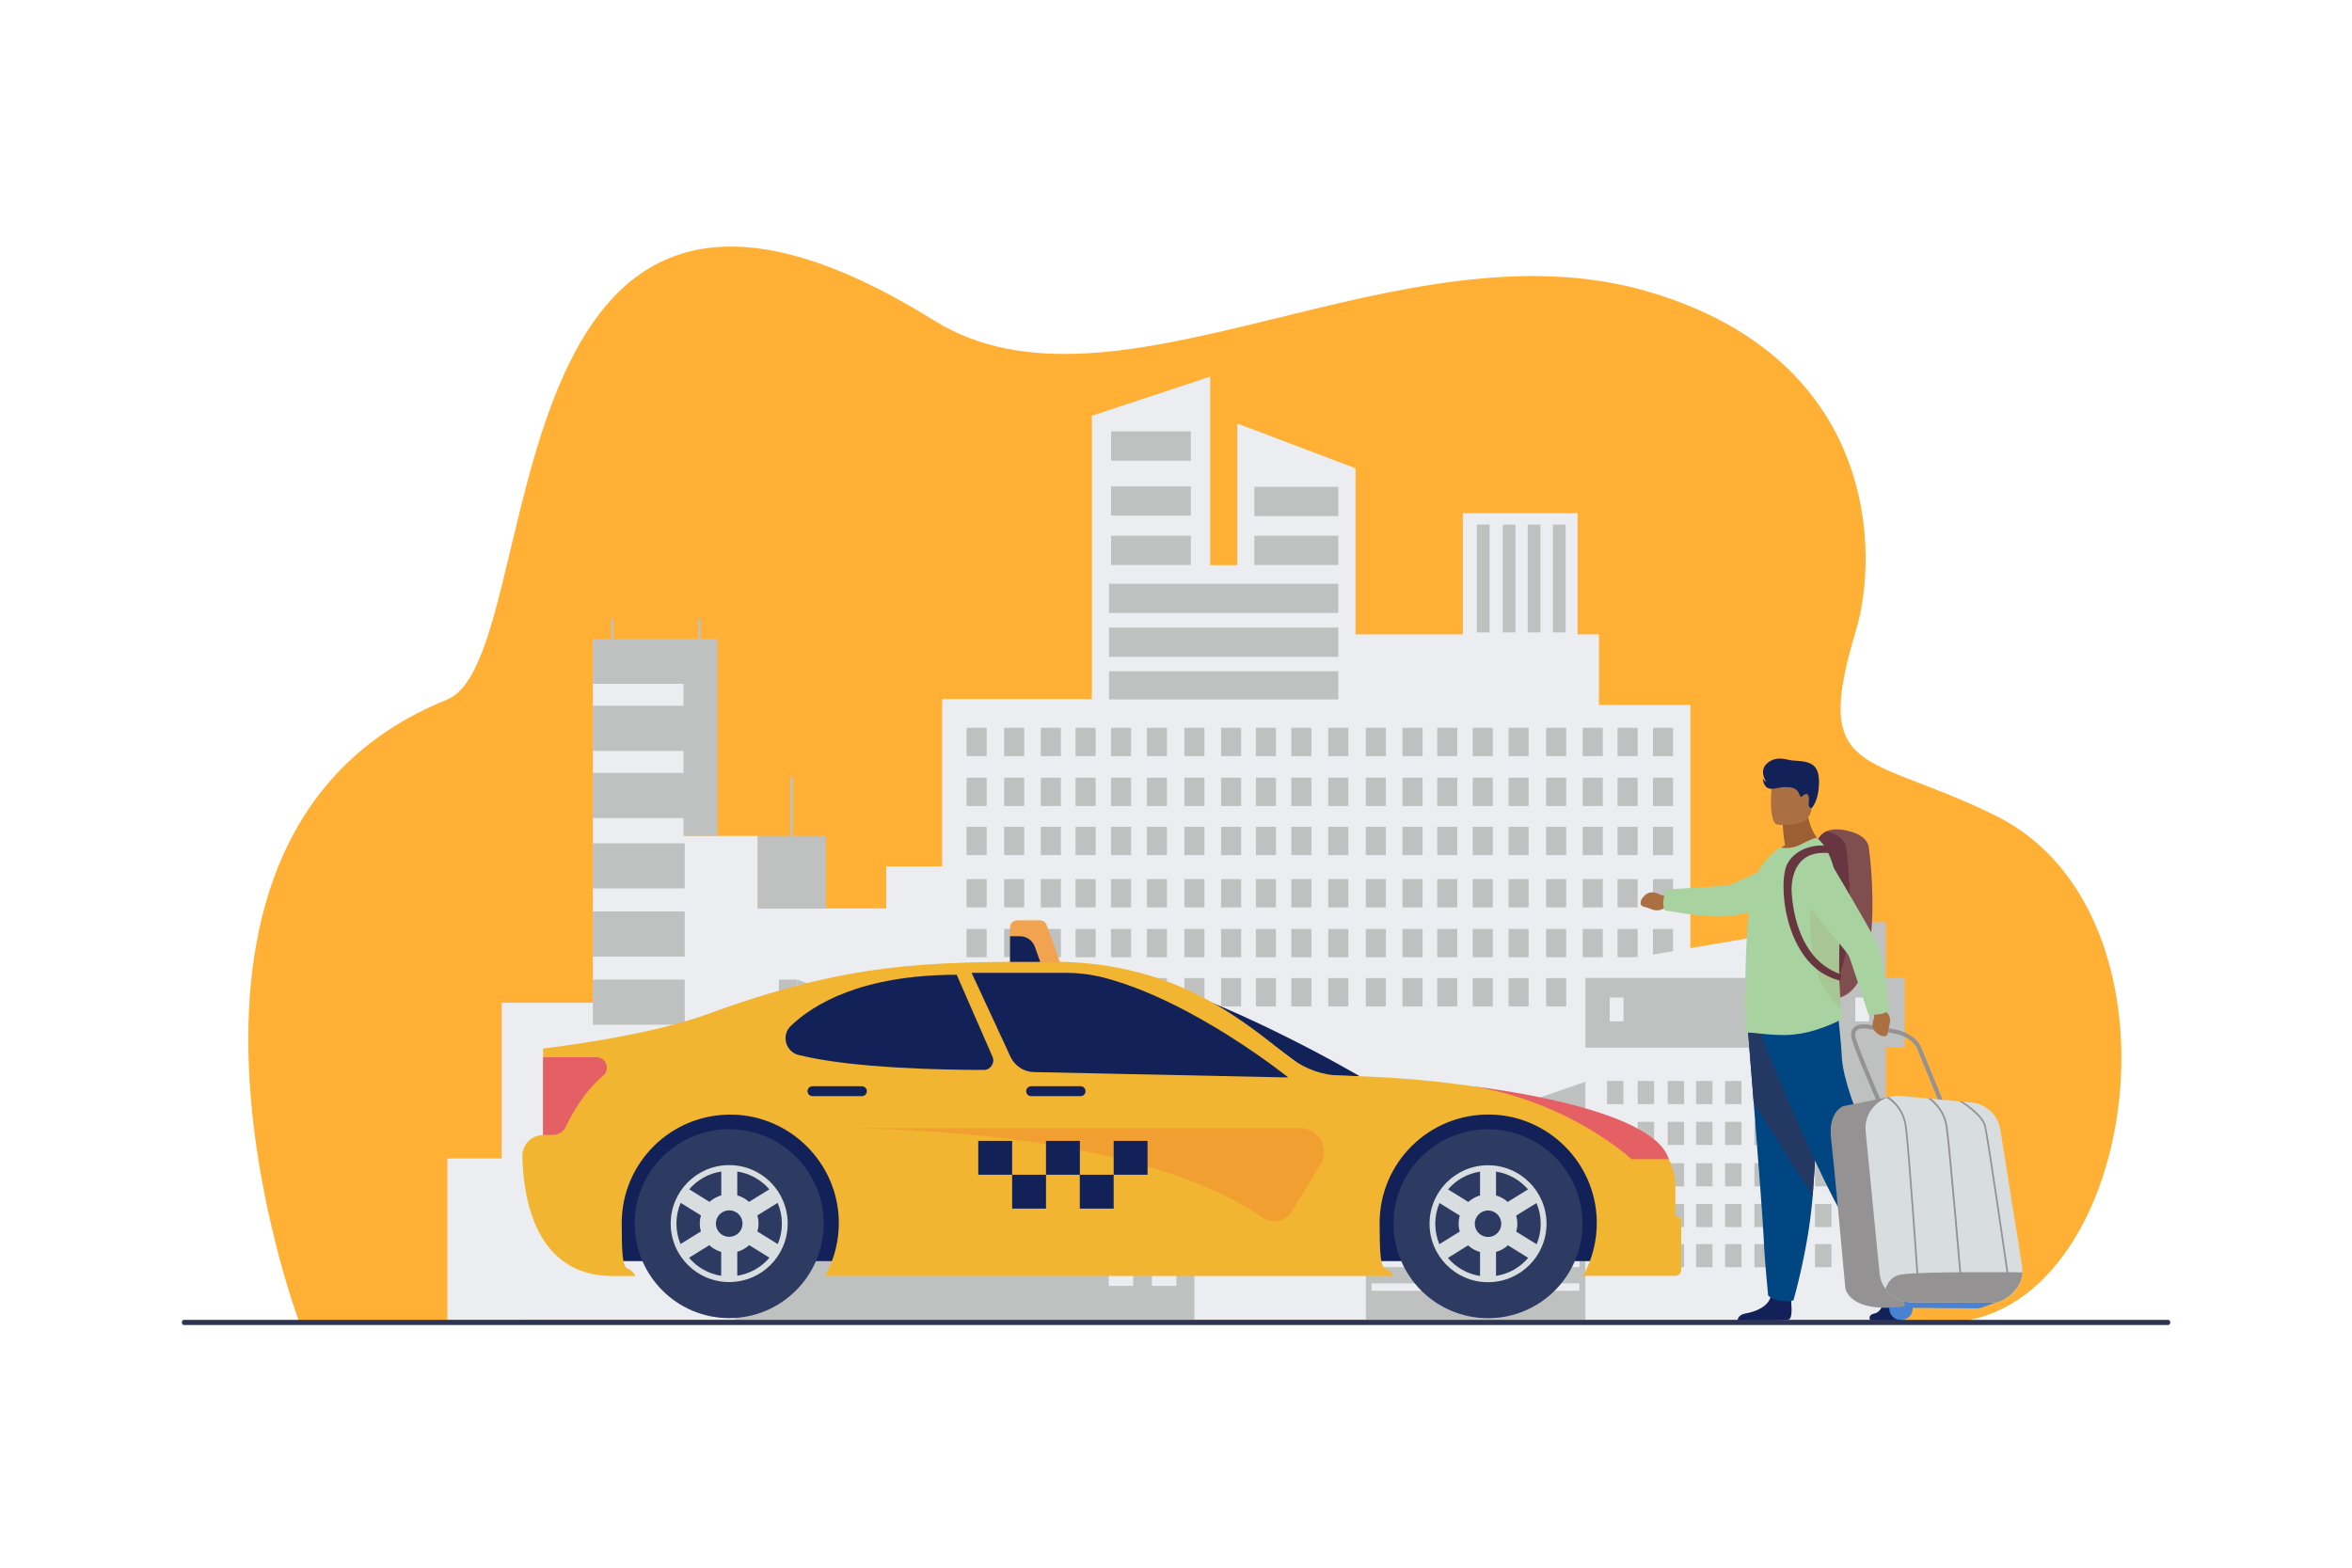 <?xml version="1.0" encoding="UTF-8"?>
<svg id="Layer_1" data-name="Layer 1" xmlns="http://www.w3.org/2000/svg" version="1.1" viewBox="0 0 3000 2000">
  <defs>
    <style>
      .cls-1 {
        fill: #233862;
      }

      .cls-1, .cls-2, .cls-3, .cls-4, .cls-5, .cls-6, .cls-7, .cls-8, .cls-9, .cls-10, .cls-11, .cls-12, .cls-13, .cls-14, .cls-15, .cls-16, .cls-17, .cls-18, .cls-19, .cls-20, .cls-21, .cls-22, .cls-23 {
        stroke-width: 0px;
      }

      .cls-2 {
        fill: #2e3552;
      }

      .cls-3 {
        fill: #804e4f;
      }

      .cls-4 {
        fill: #f29f31;
      }

      .cls-5 {
        fill: #2d3a62;
      }

      .cls-6 {
        fill: #f1a34f;
      }

      .cls-7 {
        fill: #122259;
      }

      .cls-8 {
        fill: #9c5f33;
      }

      .cls-9 {
        fill: #d8dde0;
      }

      .cls-10 {
        fill: #ab7041;
      }

      .cls-11 {
        fill: #a8c693;
      }

      .cls-12 {
        fill: #adc9e0;
      }

      .cls-13 {
        fill: #bfc1c1;
      }

      .cls-14 {
        fill: #d5e7f7;
      }

      .cls-15 {
        fill: #949292;
      }

      .cls-16 {
        fill: #e56064;
      }

      .cls-17 {
        fill: #4a82d3;
      }

      .cls-18 {
        fill: #004682;
      }

      .cls-19 {
        fill: #ffa81f;
        isolation: isolate;
        opacity: .9;
      }

      .cls-20 {
        fill: #673640;
      }

      .cls-21 {
        fill: #f1b531;
      }

      .cls-22 {
        fill: #a8d29f;
      }

      .cls-23 {
        fill: #ebedf0;
      }
    </style>
  </defs>
  <g>
    <path class="cls-19" d="M570.6,892.3c130.7-52.6,38.9-845.5,621.1-483.3,231.6,144,593.6-131.6,912.9-36.3,293.2,87.5,291.3,336.8,262.9,430.8-57.3,189.8,12.1,155.4,177.6,236.9,259.5,127.9,180.7,644.7-64.5,646.8-245.2,2.2-2098.7,0-2098.7,0,0,0-235.5-624.2,188.7-794.8h0Z"/>
    <g>
      <g>
        <rect class="cls-23" x="570.6" y="1477.9" width="99.8" height="205.7"/>
        <polygon class="cls-23" points="2156.1 1683.5 2156.1 899.3 2039.5 899.3 2039.5 809.3 2012.2 809.3 2012.2 654.7 1865.9 654.7 1865.9 809.3 1729 809.3 1729 597.4 1578.1 540.3 1578.1 721 1543.6 721 1543.6 480.4 1392.7 530.4 1392.7 891.8 1201.7 891.8 1201.7 1105.2 1130.4 1105.2 1130.4 1159 966.5 1159 966.5 1066.4 872.4 1066.4 872.4 814.8 756.2 814.8 756.2 1279.3 639.9 1279.3 639.9 1683.5 2156.1 1683.5"/>
        <rect class="cls-13" x="1417.2" y="550.4" width="101.8" height="37.3"/>
        <rect class="cls-13" x="1417.2" y="620.5" width="101.8" height="37.3"/>
        <rect class="cls-13" x="1417.2" y="683.5" width="101.8" height="37.3"/>
        <g>
          <rect class="cls-13" x="756.2" y="986.1" width="117.2" height="57.6"/>
          <rect class="cls-13" x="756.2" y="1162.8" width="117.2" height="57.6"/>
          <rect class="cls-13" x="756.2" y="1249.7" width="117.2" height="57.6"/>
        </g>
        <rect class="cls-13" x="756.2" y="1340.7" width="117.2" height="57.6"/>
        <rect class="cls-13" x="756.2" y="1429.8" width="117.2" height="57.6"/>
        <rect class="cls-13" x="756.2" y="1520.8" width="117.2" height="57.6"/>
        <g>
          <rect class="cls-13" x="1599.9" y="683.5" width="107.1" height="37.3"/>
          <rect class="cls-13" x="1599.9" y="621.1" width="107.1" height="37.3"/>
          <rect class="cls-13" x="1414.6" y="744.7" width="292.4" height="37.3"/>
          <rect class="cls-13" x="1414.6" y="800.7" width="292.4" height="37.3"/>
          <rect class="cls-13" x="1414.6" y="856.4" width="292.4" height="35.9"/>
        </g>
        <rect class="cls-13" x="756.2" y="1075.8" width="117.2" height="57.6"/>
        <g>
          <rect class="cls-13" x="1232.9" y="928.5" width="25.6" height="36.1"/>
          <rect class="cls-13" x="1280.8" y="928.5" width="25.6" height="36.1"/>
          <rect class="cls-13" x="1327.6" y="928.5" width="25.6" height="36.1"/>
          <rect class="cls-13" x="1371.9" y="928.5" width="25.6" height="36.1"/>
          <rect class="cls-13" x="1417.1" y="928.5" width="25.6" height="36.1"/>
          <rect class="cls-13" x="1462.9" y="928.5" width="25.6" height="36.1"/>
          <rect class="cls-13" x="1510.7" y="928.5" width="25.6" height="36.1"/>
          <rect class="cls-13" x="1557.5" y="928.5" width="25.6" height="36.1"/>
          <rect class="cls-13" x="1601.9" y="928.5" width="25.6" height="36.1"/>
          <rect class="cls-13" x="1647.1" y="928.5" width="25.6" height="36.1"/>
          <rect class="cls-13" x="1694.2" y="928.5" width="25.6" height="36.1"/>
          <rect class="cls-13" x="1742.1" y="928.5" width="25.6" height="36.1"/>
          <rect class="cls-13" x="1788.9" y="928.5" width="25.6" height="36.1"/>
          <rect class="cls-13" x="1833.2" y="928.5" width="25.6" height="36.1"/>
          <rect class="cls-13" x="1878.5" y="928.5" width="25.6" height="36.1"/>
          <rect class="cls-13" x="1924.2" y="928.5" width="25.6" height="36.1"/>
          <rect class="cls-13" x="1972.1" y="928.5" width="25.6" height="36.1"/>
          <rect class="cls-13" x="2018.8" y="928.5" width="25.6" height="36.1"/>
          <rect class="cls-13" x="2063.2" y="928.5" width="25.6" height="36.1"/>
          <rect class="cls-13" x="2108.4" y="928.5" width="25.6" height="36.1"/>
          <rect class="cls-13" x="1232.9" y="992.2" width="25.6" height="36.1"/>
          <rect class="cls-13" x="1280.8" y="992.2" width="25.6" height="36.1"/>
          <rect class="cls-13" x="1327.6" y="992.2" width="25.6" height="36.1"/>
          <rect class="cls-13" x="1371.9" y="992.2" width="25.6" height="36.1"/>
          <rect class="cls-13" x="1417.1" y="992.2" width="25.6" height="36.1"/>
          <rect class="cls-13" x="1462.9" y="992.2" width="25.6" height="36.1"/>
          <rect class="cls-13" x="1510.7" y="992.2" width="25.6" height="36.1"/>
          <rect class="cls-13" x="1557.5" y="992.2" width="25.6" height="36.1"/>
          <rect class="cls-13" x="1601.9" y="992.2" width="25.6" height="36.1"/>
          <rect class="cls-13" x="1647.1" y="992.2" width="25.6" height="36.1"/>
          <rect class="cls-13" x="1694.2" y="992.2" width="25.6" height="36.1"/>
          <rect class="cls-13" x="1742.1" y="992.2" width="25.6" height="36.1"/>
          <rect class="cls-13" x="1788.9" y="992.2" width="25.6" height="36.1"/>
          <rect class="cls-13" x="1833.2" y="992.2" width="25.6" height="36.1"/>
          <rect class="cls-13" x="1878.5" y="992.2" width="25.6" height="36.1"/>
          <rect class="cls-13" x="1924.2" y="992.2" width="25.6" height="36.1"/>
          <rect class="cls-13" x="1972.1" y="992.2" width="25.6" height="36.1"/>
          <rect class="cls-13" x="2018.8" y="992.2" width="25.6" height="36.1"/>
          <rect class="cls-13" x="2063.2" y="992.2" width="25.6" height="36.1"/>
          <rect class="cls-13" x="2108.4" y="992.2" width="25.6" height="36.1"/>
          <rect class="cls-13" x="1232.9" y="1054.8" width="25.6" height="36.1"/>
          <rect class="cls-13" x="1280.8" y="1054.8" width="25.6" height="36.1"/>
          <rect class="cls-13" x="1327.6" y="1054.8" width="25.6" height="36.1"/>
          <rect class="cls-13" x="1371.9" y="1054.8" width="25.6" height="36.1"/>
          <rect class="cls-13" x="1417.1" y="1054.8" width="25.6" height="36.1"/>
          <rect class="cls-13" x="1462.9" y="1054.8" width="25.6" height="36.1"/>
          <rect class="cls-13" x="1510.7" y="1054.8" width="25.6" height="36.1"/>
          <rect class="cls-13" x="1557.5" y="1054.8" width="25.6" height="36.1"/>
          <rect class="cls-13" x="1601.9" y="1054.8" width="25.6" height="36.1"/>
          <rect class="cls-13" x="1647.1" y="1054.8" width="25.6" height="36.1"/>
          <rect class="cls-13" x="1694.2" y="1054.8" width="25.6" height="36.1"/>
          <rect class="cls-13" x="1742.1" y="1054.8" width="25.6" height="36.1"/>
          <rect class="cls-13" x="1788.9" y="1054.8" width="25.6" height="36.1"/>
          <rect class="cls-13" x="1833.2" y="1054.8" width="25.6" height="36.1"/>
          <rect class="cls-13" x="1878.5" y="1054.8" width="25.6" height="36.1"/>
          <rect class="cls-13" x="1924.2" y="1054.8" width="25.6" height="36.1"/>
          <rect class="cls-13" x="1972.1" y="1054.8" width="25.6" height="36.1"/>
          <rect class="cls-13" x="2018.8" y="1054.8" width="25.6" height="36.1"/>
          <rect class="cls-13" x="2063.2" y="1054.8" width="25.6" height="36.1"/>
          <rect class="cls-13" x="2108.4" y="1054.8" width="25.6" height="36.1"/>
          <rect class="cls-13" x="1232.9" y="1121.5" width="25.6" height="36.1"/>
          <rect class="cls-13" x="1280.8" y="1121.5" width="25.6" height="36.1"/>
          <rect class="cls-13" x="1327.6" y="1121.5" width="25.6" height="36.1"/>
          <rect class="cls-13" x="1371.9" y="1121.5" width="25.6" height="36.1"/>
          <rect class="cls-13" x="1417.1" y="1121.5" width="25.6" height="36.1"/>
          <rect class="cls-13" x="1462.9" y="1121.5" width="25.6" height="36.1"/>
          <rect class="cls-13" x="1510.7" y="1121.5" width="25.6" height="36.1"/>
          <rect class="cls-13" x="1557.5" y="1121.5" width="25.6" height="36.1"/>
          <rect class="cls-13" x="1601.9" y="1121.5" width="25.6" height="36.1"/>
          <rect class="cls-13" x="1647.1" y="1121.5" width="25.6" height="36.1"/>
          <rect class="cls-13" x="1694.2" y="1121.5" width="25.6" height="36.1"/>
          <rect class="cls-13" x="1742.1" y="1121.5" width="25.6" height="36.1"/>
          <rect class="cls-13" x="1788.9" y="1121.5" width="25.6" height="36.1"/>
          <rect class="cls-13" x="1833.2" y="1121.5" width="25.6" height="36.1"/>
          <rect class="cls-13" x="1878.5" y="1121.5" width="25.6" height="36.1"/>
          <rect class="cls-13" x="1924.2" y="1121.5" width="25.6" height="36.1"/>
          <rect class="cls-13" x="1972.1" y="1121.5" width="25.6" height="36.1"/>
          <rect class="cls-13" x="2018.8" y="1121.5" width="25.6" height="36.1"/>
          <rect class="cls-13" x="2063.2" y="1121.5" width="25.6" height="36.1"/>
          <rect class="cls-13" x="2108.4" y="1121.5" width="25.6" height="36.1"/>
          <rect class="cls-13" x="1232.9" y="1185.1" width="25.6" height="36.1"/>
          <rect class="cls-13" x="1280.8" y="1185.1" width="25.6" height="36.1"/>
          <rect class="cls-13" x="1327.6" y="1185.1" width="25.6" height="36.1"/>
          <rect class="cls-13" x="1371.9" y="1185.1" width="25.6" height="36.1"/>
          <rect class="cls-13" x="1417.1" y="1185.1" width="25.6" height="36.1"/>
          <rect class="cls-13" x="1462.9" y="1185.1" width="25.6" height="36.1"/>
          <rect class="cls-13" x="1510.7" y="1185.1" width="25.6" height="36.1"/>
          <rect class="cls-13" x="1557.5" y="1185.1" width="25.6" height="36.1"/>
          <rect class="cls-13" x="1601.9" y="1185.1" width="25.6" height="36.1"/>
          <rect class="cls-13" x="1647.1" y="1185.1" width="25.6" height="36.1"/>
          <rect class="cls-13" x="1694.2" y="1185.1" width="25.6" height="36.1"/>
          <rect class="cls-13" x="1742.1" y="1185.1" width="25.6" height="36.1"/>
          <rect class="cls-13" x="1788.9" y="1185.1" width="25.6" height="36.1"/>
          <rect class="cls-13" x="1833.2" y="1185.1" width="25.6" height="36.1"/>
          <rect class="cls-13" x="1878.5" y="1185.1" width="25.6" height="36.1"/>
          <rect class="cls-13" x="1924.2" y="1185.1" width="25.6" height="36.1"/>
          <rect class="cls-13" x="1972.1" y="1185.1" width="25.6" height="36.1"/>
          <rect class="cls-13" x="2063.2" y="1185.1" width="25.6" height="36.1"/>
          <rect class="cls-13" x="2018.8" y="1185.1" width="25.6" height="36.1"/>
          <rect class="cls-13" x="2108.4" y="1185.1" width="25.6" height="36.1"/>
          <rect class="cls-13" x="1232.9" y="1247.8" width="25.6" height="36.1"/>
          <rect class="cls-13" x="1280.8" y="1247.8" width="25.6" height="36.1"/>
          <rect class="cls-13" x="1327.6" y="1247.8" width="25.6" height="36.1"/>
          <rect class="cls-13" x="1371.9" y="1247.8" width="25.6" height="36.1"/>
          <rect class="cls-13" x="1417.1" y="1247.8" width="25.6" height="36.1"/>
          <rect class="cls-13" x="1462.9" y="1247.8" width="25.6" height="36.1"/>
          <rect class="cls-13" x="1510.7" y="1247.8" width="25.6" height="36.1"/>
          <rect class="cls-13" x="1557.5" y="1247.8" width="25.6" height="36.1"/>
          <rect class="cls-13" x="1601.9" y="1247.8" width="25.6" height="36.1"/>
          <rect class="cls-13" x="1647.1" y="1247.8" width="25.6" height="36.1"/>
          <rect class="cls-13" x="1694.2" y="1247.8" width="25.6" height="36.1"/>
          <rect class="cls-13" x="1742.1" y="1247.8" width="25.6" height="36.1"/>
          <rect class="cls-13" x="1788.9" y="1247.8" width="25.6" height="36.1"/>
          <rect class="cls-13" x="1833.2" y="1247.8" width="25.6" height="36.1"/>
          <rect class="cls-13" x="1878.5" y="1247.8" width="25.6" height="36.1"/>
          <rect class="cls-13" x="1924.2" y="1247.8" width="25.6" height="36.1"/>
          <rect class="cls-13" x="1972.1" y="1247.8" width="25.6" height="36.1"/>
          <rect class="cls-13" x="2063.2" y="1247.8" width="25.6" height="36.1"/>
          <rect class="cls-13" x="2108.4" y="1247.8" width="25.6" height="36.1"/>
        </g>
        <rect class="cls-13" x="2348.6" y="1176.5" width="56.9" height="385.2"/>
        <rect class="cls-12" x="2287.5" y="1410.7" width="61.1" height="267.6"/>
        <polygon class="cls-13" points="1008.1 1066.4 1008.1 991.4 1011.2 991.4 1011.2 1066.4 1053.4 1066.4 1053.4 1159 966.5 1159 966.5 1066.4 1008.1 1066.4"/>
        <polygon class="cls-13" points="756.2 872.4 756.2 814.8 779.6 814.8 779.6 789.8 782.6 789.8 782.6 814.8 871.8 814.8 873.5 814.8 890.3 814.8 890.3 789.8 893.4 789.8 893.4 814.8 915.1 814.8 915.1 1066.4 871.8 1066.4 871.8 958 756.2 958 756.2 900.4 871.8 900.4 871.8 872.4 756.2 872.4"/>
        <polygon class="cls-23" points="2022.1 1232.6 2022.1 1557.3 2348.6 1557.3 2348.6 1176.5 2022.1 1232.6"/>
        <rect class="cls-23" x="2022.1" y="1410" width="407.3" height="273.9"/>
        <rect class="cls-13" x="2022.1" y="1247.6" width="407.3" height="89"/>
        <g>
          <rect class="cls-13" x="2049.8" y="1484" width="20.9" height="29.5"/>
          <rect class="cls-13" x="2088.9" y="1484" width="20.9" height="29.5"/>
          <rect class="cls-13" x="2127.2" y="1484" width="20.9" height="29.5"/>
          <rect class="cls-13" x="2163.4" y="1484" width="20.9" height="29.5"/>
          <rect class="cls-13" x="2200.4" y="1484" width="20.9" height="29.5"/>
          <rect class="cls-13" x="2237.8" y="1484" width="20.9" height="29.5"/>
          <rect class="cls-13" x="2276.9" y="1484" width="20.9" height="29.5"/>
          <rect class="cls-13" x="2315.1" y="1484" width="20.9" height="29.5"/>
          <rect class="cls-13" x="2351.4" y="1484" width="20.9" height="29.5"/>
          <rect class="cls-13" x="2388.4" y="1484" width="20.9" height="29.5"/>
          <rect class="cls-13" x="2049.8" y="1536" width="20.9" height="29.5"/>
          <rect class="cls-13" x="2088.9" y="1536" width="20.9" height="29.5"/>
          <rect class="cls-13" x="2127.2" y="1536" width="20.9" height="29.5"/>
          <rect class="cls-13" x="2163.4" y="1536" width="20.9" height="29.5"/>
          <rect class="cls-13" x="2200.4" y="1536" width="20.9" height="29.5"/>
          <rect class="cls-13" x="2237.8" y="1536" width="20.9" height="29.5"/>
          <rect class="cls-13" x="2276.9" y="1536" width="20.9" height="29.5"/>
          <rect class="cls-13" x="2315.1" y="1536" width="20.9" height="29.5"/>
          <rect class="cls-13" x="2351.4" y="1536" width="20.9" height="29.5"/>
          <rect class="cls-13" x="2388.4" y="1536" width="20.9" height="29.5"/>
          <rect class="cls-13" x="2049.8" y="1379.1" width="20.9" height="29.5"/>
          <rect class="cls-13" x="2088.9" y="1379.1" width="20.9" height="29.5"/>
          <rect class="cls-13" x="2127.2" y="1379.1" width="20.9" height="29.5"/>
          <rect class="cls-13" x="2163.4" y="1379.1" width="20.9" height="29.5"/>
          <rect class="cls-13" x="2200.4" y="1379.1" width="20.9" height="29.5"/>
          <rect class="cls-13" x="2237.8" y="1379.1" width="20.9" height="29.5"/>
          <rect class="cls-13" x="2276.9" y="1379.1" width="20.9" height="29.5"/>
          <rect class="cls-13" x="2315.1" y="1379.1" width="20.9" height="29.5"/>
          <rect class="cls-13" x="2049.8" y="1431.2" width="20.9" height="29.5"/>
          <rect class="cls-13" x="2088.9" y="1431.2" width="20.9" height="29.5"/>
          <rect class="cls-13" x="2127.2" y="1431.2" width="20.9" height="29.5"/>
          <rect class="cls-13" x="2163.4" y="1431.2" width="20.9" height="29.5"/>
          <rect class="cls-13" x="2200.4" y="1431.2" width="20.9" height="29.5"/>
          <rect class="cls-13" x="2237.8" y="1431.2" width="20.9" height="29.5"/>
          <rect class="cls-13" x="2276.9" y="1431.2" width="20.9" height="29.5"/>
          <rect class="cls-13" x="2315.1" y="1431.2" width="20.9" height="29.5"/>
          <rect class="cls-13" x="2351.4" y="1431.2" width="20.9" height="29.5"/>
          <rect class="cls-13" x="2388.4" y="1431.2" width="20.9" height="29.5"/>
          <rect class="cls-13" x="2049.8" y="1587.2" width="20.9" height="29.5"/>
          <rect class="cls-13" x="2088.9" y="1587.2" width="20.9" height="29.5"/>
          <rect class="cls-13" x="2127.2" y="1587.2" width="20.9" height="29.5"/>
          <rect class="cls-13" x="2163.4" y="1587.2" width="20.9" height="29.5"/>
          <rect class="cls-13" x="2200.4" y="1587.2" width="20.9" height="29.5"/>
          <rect class="cls-13" x="2237.8" y="1587.2" width="20.9" height="29.5"/>
          <rect class="cls-13" x="2276.9" y="1587.2" width="20.9" height="29.5"/>
          <rect class="cls-13" x="2315.1" y="1587.2" width="20.9" height="29.5"/>
          <rect class="cls-13" x="2351.4" y="1587.2" width="20.9" height="29.5"/>
          <rect class="cls-13" x="2388.4" y="1587.2" width="20.9" height="29.5"/>
        </g>
        <rect class="cls-14" x="2320.6" y="1115.3" width="6" height="77.2"/>
        <g>
          <rect class="cls-23" x="2053.2" y="1272.6" width="17.6" height="30.4"/>
          <rect class="cls-23" x="2227.7" y="1272.6" width="17.6" height="30.4"/>
          <rect class="cls-23" x="2366.5" y="1272.6" width="17.6" height="30.4"/>
        </g>
      </g>
      <rect class="cls-13" x="937.3" y="1341.7" width="586.2" height="342.9"/>
      <rect class="cls-23" x="1303.6" y="1375.9" width="31.2" height="47.7"/>
      <rect class="cls-23" x="1246.8" y="1375.9" width="31.2" height="47.7"/>
      <rect class="cls-23" x="1191.7" y="1375.9" width="31.2" height="47.7"/>
      <rect class="cls-23" x="1136.2" y="1375.9" width="31.2" height="47.7"/>
      <rect class="cls-23" x="1081.1" y="1375.9" width="31.2" height="47.7"/>
      <rect class="cls-23" x="1023.3" y="1375.9" width="31.3" height="47.7"/>
      <rect class="cls-23" x="968.2" y="1375.9" width="31.2" height="47.7"/>
      <rect class="cls-23" x="1469.3" y="1446.5" width="31.2" height="47.7"/>
      <rect class="cls-23" x="1414.2" y="1446.5" width="31.2" height="47.7"/>
      <rect class="cls-23" x="1358.7" y="1446.5" width="31.2" height="47.7"/>
      <rect class="cls-23" x="1303.6" y="1446.5" width="31.2" height="47.7"/>
      <rect class="cls-23" x="1246.8" y="1446.5" width="31.2" height="47.7"/>
      <rect class="cls-23" x="1191.7" y="1446.5" width="31.2" height="47.7"/>
      <rect class="cls-23" x="1136.2" y="1446.5" width="31.2" height="47.7"/>
      <rect class="cls-23" x="1081.1" y="1446.5" width="31.2" height="47.7"/>
      <rect class="cls-23" x="1023.3" y="1446.5" width="31.3" height="47.7"/>
      <rect class="cls-23" x="968.2" y="1446.5" width="31.2" height="47.7"/>
      <rect class="cls-23" x="1469.3" y="1522.2" width="31.2" height="47.7"/>
      <rect class="cls-23" x="1414.2" y="1522.2" width="31.2" height="47.7"/>
      <rect class="cls-23" x="1358.7" y="1522.2" width="31.2" height="47.7"/>
      <rect class="cls-23" x="1303.6" y="1522.2" width="31.2" height="47.7"/>
      <rect class="cls-23" x="1246.8" y="1522.2" width="31.2" height="47.7"/>
      <rect class="cls-23" x="1191.7" y="1522.2" width="31.2" height="47.7"/>
      <rect class="cls-23" x="1136.2" y="1522.2" width="31.2" height="47.7"/>
      <rect class="cls-23" x="1081.1" y="1522.2" width="31.2" height="47.7"/>
      <rect class="cls-23" x="1023.3" y="1522.2" width="31.3" height="47.7"/>
      <rect class="cls-23" x="968.2" y="1522.2" width="31.2" height="47.7"/>
      <rect class="cls-23" x="1469.3" y="1592.8" width="31.2" height="47.7"/>
      <rect class="cls-23" x="1414.2" y="1592.8" width="31.2" height="47.7"/>
      <polygon class="cls-13" points="1139.3 1356.4 1017 1356.4 1017 1249.7 1139.3 1296.6 1139.3 1356.4"/>
      <polygon class="cls-13" points="1742.2 1684.6 2022.1 1684.6 2022.1 1380.1 1742.2 1477 1742.2 1684.6"/>
      <rect class="cls-23" x="1749.5" y="1486.1" width="265.1" height="9.4"/>
      <rect class="cls-23" x="1749.5" y="1516.3" width="265.1" height="9.4"/>
      <rect class="cls-23" x="1749.5" y="1546.6" width="265.1" height="9.4"/>
      <rect class="cls-23" x="1749.5" y="1576.8" width="265.1" height="9.4"/>
      <rect class="cls-23" x="1749.5" y="1607.1" width="265.1" height="9.4"/>
      <rect class="cls-23" x="1749.5" y="1637.3" width="265.1" height="9.4"/>
      <rect class="cls-13" x="993.5" y="1249.8" width="23.5" height="91"/>
      <rect class="cls-23" x="1042.8" y="1295.4" width="47.7" height="31.2"/>
      <g>
        <rect class="cls-13" x="1980.8" y="669.2" width="16.2" height="137.6"/>
        <rect class="cls-13" x="1948.6" y="669.2" width="16.2" height="137.6"/>
        <rect class="cls-13" x="1916.8" y="669.2" width="16.2" height="137.6"/>
        <rect class="cls-13" x="1883.8" y="669.2" width="16.2" height="137.6"/>
      </g>
    </g>
  </g>
  <g>
    <polygon class="cls-7" points="780.7 1608.9 2064.7 1608.9 2012.6 1416.3 780.7 1416.3 780.7 1608.9"/>
    <g>
      <g>
        <path class="cls-7" d="M1365.5,1227.8h.1-.1Z"/>
        <path class="cls-7" d="M1734.3,1373h0c-19.2-.7-39.2-1.1-60-1.1,0,0-115-99.8-248.1-133.8,136.8,33.8,308.1,134.9,308.1,134.9h0Z"/>
      </g>
      <path class="cls-21" d="M692.7,1447.9v-110.2s129.3-14.8,207.5-43.1c181-66.5,278.3-67.7,442.6-67.7s251.2,83.6,304.8,123.8c18.1,13.6,40,21.1,62.6,21.6,197.4,4.3,319.5,43.7,380.1,70.3,28.4,12.5,46.7,40.6,46.7,71.6v37.1h0c4.1,0,7.4,3.3,7.4,7.4v61.6c0,4.1-3.3,7.4-7.4,7.4h-117.8c11.7-20.9,18.1-45.1,17.5-70.9-1.8-73.5-61.8-133.3-135.3-134.9-77.9-1.7-141.7,60.9-141.7,138.5s6.4,47.4,17.5,67.4h-724.8c11.7-20.9,18.1-45.1,17.5-70.9-1.8-73.5-61.8-133.3-135.3-134.9-77.9-1.7-141.6,60.9-141.6,138.5s6.4,47.4,17.5,67.4h-28.9c-100.2,0-114.3-102.4-115.3-152.7-.3-14.9,11.7-27.1,26.6-27.1h0Z"/>
      <path class="cls-7" d="M1406.2,1246.8c114.4,28.9,237,127.8,237,127.8l-324.6-6.9c-12.7-.3-24.2-7.8-29.6-19.3l-49.7-107.3h120.3c15.7,0,31.3,1.9,46.5,5.7h0Z"/>
      <path class="cls-7" d="M1220.3,1243.6l45.6,104.4c3.5,8-2.4,17-11.1,17-46,0-166.7-1.7-236.2-19.1-16.7-4.2-22.3-25.2-9.9-37.1,28.2-27.1,89.6-65.2,211.6-65.2h0Z"/>
      <path class="cls-16" d="M2128.5,1478.9h-47.4s-77.6-72.4-202-92.9c0,0,229.9,25.3,249.4,92.9Z"/>
      <path class="cls-16" d="M692.7,1447.9h12.5c7,0,13.5-4,16.5-10.4,7.3-15.3,23.2-44.5,47.6-65.2,9.5-8,3.8-23.5-8.6-23.5h-68v99.1h0Z"/>
      <path class="cls-7" d="M1315.2,1398.4h63.1c3.5,0,6.3-2.8,6.3-6.3h0c0-3.5-2.8-6.3-6.3-6.3h-63.1c-3.5,0-6.3,2.8-6.3,6.3h0c0,3.5,2.8,6.3,6.3,6.3Z"/>
      <path class="cls-7" d="M1036.3,1398.4h63.1c3.5,0,6.3-2.8,6.3-6.3h0c0-3.5-2.8-6.3-6.3-6.3h-63.1c-3.5,0-6.3,2.8-6.3,6.3h0c0,3.5,2.8,6.3,6.3,6.3Z"/>
      <path class="cls-4" d="M1089.8,1439.3h568.8c23.5,0,38,25.7,25.8,45.8l-36.6,60.2c-8,13.1-25.4,16.7-37.9,7.8-48.6-34.7-188.7-106.6-520-113.8h0Z"/>
    </g>
    <path class="cls-6" d="M1297.3,1174.1h29.2c3.8,0,7.2,2.4,8.5,6l17.2,47.8h-63.9v-44.7c0-5,4.1-9,9-9Z"/>
    <path class="cls-7" d="M1288.3,1227.1v-32.7h12.5c8.6,0,16.3,5.4,19.2,13.6l6.8,19.1h-38.6Z"/>
    <g>
      <rect class="cls-7" x="1420.5" y="1455.5" width="43.2" height="43.2"/>
      <rect class="cls-7" x="1377.3" y="1498.7" width="43.2" height="43.2"/>
      <rect class="cls-7" x="1334.2" y="1455.5" width="43.2" height="43.2"/>
      <rect class="cls-7" x="1291" y="1498.7" width="43.2" height="43.2"/>
      <rect class="cls-7" x="1247.8" y="1455.5" width="43.2" height="43.2"/>
    </g>
    <g>
      <circle class="cls-5" cx="930.1" cy="1561.1" r="120.5"/>
      <path class="cls-9" d="M930.1,1486.4c41.2,0,74.6,33.4,74.6,74.6s-33.4,74.6-74.6,74.6-74.6-33.4-74.6-74.6,33.4-74.6,74.6-74.6ZM919.9,1494.6c-16.3,2.5-30.6,10.8-40.8,22.7l25.9,16c4.2-3.8,9.3-6.7,15-8.3v-30.4h0ZM940.4,1494.6v30.4c5.6,1.6,10.7,4.5,15,8.3l25.9-16c-10.2-11.9-24.6-20.2-40.8-22.7h0ZM992.1,1587.1c3.4-8,5.2-16.8,5.2-26.1s-1.9-18.3-5.4-26.4l-25.9,16c1,3.3,1.5,6.8,1.5,10.4s-.5,6.9-1.4,10.1l25.9,16ZM940.4,1627.5c16.4-2.5,30.8-10.9,41-23l-25.8-16c-4.3,3.9-9.5,6.9-15.2,8.5v30.4h0ZM947.1,1561c0-9.4-7.6-16.9-17-16.9s-17,7.6-17,16.9,7.6,16.9,17,16.9,17-7.6,17-16.9ZM919.9,1627.5v-30.4c-5.8-1.6-10.9-4.6-15.2-8.5l-25.8,16c10.2,12.1,24.7,20.5,41,23h0ZM894,1571.1c-.9-3.2-1.4-6.6-1.4-10.1s.5-7.1,1.5-10.4l-25.9-16c-3.5,8.1-5.4,17-5.4,26.4s1.9,18.1,5.2,26.1l25.9-16Z"/>
    </g>
    <g>
      <circle class="cls-5" cx="1898" cy="1561.2" r="120.5"/>
      <path class="cls-9" d="M1898,1486.6c41.2,0,74.6,33.4,74.6,74.6s-33.4,74.6-74.6,74.6-74.6-33.4-74.6-74.6,33.4-74.6,74.6-74.6ZM1887.8,1494.7c-16.3,2.5-30.6,10.8-40.8,22.7l25.9,16c4.2-3.8,9.3-6.7,14.9-8.3v-30.4h0ZM1908.2,1494.7v30.4c5.6,1.6,10.7,4.5,14.9,8.3l25.9-16c-10.2-11.9-24.6-20.2-40.8-22.7h0ZM1960,1587.3c3.4-8,5.2-16.8,5.2-26.1s-1.9-18.3-5.4-26.4l-25.9,16c.9,3.3,1.5,6.8,1.5,10.4s-.5,6.9-1.4,10.1l25.9,16h0ZM1908.2,1627.7c16.4-2.5,30.8-10.9,41-23l-25.8-16c-4.3,3.9-9.4,6.9-15.2,8.5v30.4h0ZM1914.9,1561.2c0-9.4-7.6-16.9-16.9-16.9s-16.9,7.6-16.9,16.9,7.6,16.9,16.9,16.9,16.9-7.6,16.9-16.9ZM1887.8,1627.7v-30.4c-5.8-1.6-10.9-4.6-15.2-8.5l-25.8,16c10.2,12.1,24.7,20.5,41,23h0ZM1861.9,1571.3c-.9-3.2-1.4-6.6-1.4-10.1s.5-7.1,1.5-10.4l-25.9-16c-3.5,8.1-5.4,17-5.4,26.4s1.9,18.1,5.2,26.1l25.9-16h0Z"/>
    </g>
  </g>
  <g>
    <path class="cls-3" d="M2336,1274.3c-5.3,0-10.1-1.1-14.1-3.1-50.9-25.2-3.6-198.7-3.6-198.7,0,0,2.4-7.8,11.6-12,4.8-2.1,11.5-3.3,20.7-1.8,26.8,4.4,31.9,15.6,33,21.8,1.2,6.3,25.3,193.5-47.6,193.8Z"/>
    <path class="cls-20" d="M2321.9,1271.2c-50.9-25.2-3.6-198.7-3.6-198.7,0,0,2.4-7.8,11.6-12,19.6,5.2,23.7,14.5,24.8,20,1,5.9,21.8,166.6-32.8,190.7Z"/>
    <g>
      <path class="cls-7" d="M2426.6,1629.3s11.6,10.7,9.3,18.4-12.7,12.7-14.1,22.1c-1.4,9.3,6.9,15.9,1.8,15.9s-38.2-1.4-38.2-1.4c0,0-3.8-6.6,5.3-8.5,9-2,12.5-12.9,11.9-23.1s.9-23.7.9-23.7l19.2-4.5,4,5.1h0Z"/>
      <path class="cls-7" d="M2284.4,1658s2.8,22.6-2.3,25.2c-5.1,2.5-65.9,1.7-65.9,1.7,0,0,0-7.6,10.5-9.3s28.8-7.9,31.9-21.8,25.7,4.2,25.7,4.2h0Z"/>
      <path class="cls-18" d="M2229.4,1312.7s3.4,42.8,7.5,94.4c5.5,70,12.1,155.9,12.7,172.2,1.1,28.3,5.7,73.5,5.7,73.5,0,0,10.7,10.7,32.2,6.2,0,0,19.1-64.6,24.6-132.9,0-1.1.2-2.2.2-3.4,5.1-69.5,13-216,13-216l-96,5.9h0Z"/>
      <path class="cls-1" d="M2229.4,1312.7s3.4,42.8,7.5,94.4l75.2,119c0-1.1.2-2.2.2-3.4,5.1-69.5,13-216,13-216l-96,5.9Z"/>
      <path class="cls-18" d="M2245.1,1317.8s61.9,155.2,102.6,228.1c40.7,72.9,53.4,93.3,53.4,93.3,0,0,23.3-9.3,25.4-15.7,0,0-15.6-140.8-42.8-175.1-15.4-19.4-33.5-77.6-34.3-97.9-.9-20.3-5.5-60.6-5.5-60.6l-98.8,28h0Z"/>
    </g>
    <path class="cls-10" d="M2135.8,1141.9l-13,.4c-2.5,0-5-.6-7.3-1.8-4.7-2.5-13.9-5.1-21.5,6.5,0,0-3.9,7.2,1.2,9.2,5.1,2.1,3.4.4,10.5,3.5,5.4,2.3,10.9,2.2,14.7,0,3.2-2,7.3-2,11-1.1l11.9,3-7.5-19.6h0Z"/>
    <path class="cls-8" d="M2276.8,1078.3c-2.8-16.2-2.8-25.9-2.8-25.9l31.4-25.3c-1.2,34.8,21.1,51.5,21.1,51.5,0,0-41.9,20.6-66.1,13,0,0,6-7.6,16.3-13.3h0Z"/>
    <path class="cls-10" d="M2266.6,1051.8s40,6.6,43.7-18.3c3.8-25,11.4-40.9-13.9-46.2-25.4-5.3-31.8,3.5-35,11.5s-5.1,50.6,5.2,53Z"/>
    <path class="cls-22" d="M2121.6,1150.1c.5-7.6,3.1-15.4,3.1-15.4,0,0,72.3-4,79.1-5.1,6.8-1.2,95-43.4,95-43.4l42.5,48.1s-113.6,31.3-130.9,34c-28.6,4.3-87.3-7-87.3-7,0,0-2-5.1-1.6-11.1h0Z"/>
    <path class="cls-22" d="M2348.6,1297.8c0,1.4-1.5,3-3.4,4.3-1.5,1.1-3.3,1.9-4.4,2.4-5.3,2.4-10.6,4.5-15.7,6.4-12.4,4.6-24.5,7.7-37.8,9-14.1,1.4-29.9,0-41.9-1.2-6.8-.8-12.3-1.4-15.6-1.4h-.4c-1,0-1.9-.4-2.6-1-.5-.4-1-21.5-.7-50,0-4,0-8.1,0-12.4s0-2.8.2-4.2v-.4c0-13.3.5-27.5,1.2-41.4v-.3c1.3-31,3.7-60.9,7.9-77.5,4.8-19.5,16-32.3,26.1-41.8l8.4-7.4c.7.2,1.4.3,2.1.4,7.6,1.2,15.7.5,23.9-3.5,9.5-4.7,20-9.9,21.7-8.6.2.2.4.4.6.5,2.9,2.3,5.6,5.2,8,8.7.1,0,.2.1.2.2h0c2,2.8,3.8,6.1,5.5,9.6,2.8,5.6,5.1,12.1,7.1,19.3,5.4,19.5,8.1,44,8,70.2,0,6.7-.2,13.4-.6,20.3,0,2-.2,3.8-.3,5.7-.8,17-.7,32.7-.3,46.5v.4c.4,14,1.2,25.8,1.9,34.6.4,5.3.6,9.6.7,12.5h0Z"/>
    <path class="cls-11" d="M2347.9,1285.3c-1.3-18.5-3.5-50.4-1.3-87.2.4-6.8.6-13.6.6-20.3-8.3-20.1-15-34.6-15-34.6h-20.9s-15.3,104.4,36.6,142.2h0Z"/>
    <path class="cls-7" d="M2310.4,1031.1s-4.1-.7-3.4-6.3c.7-5.7.6-13-3.9-11.7-4.6,1.4-4.8,5-6.7,2.9-1.9-2.2-1.9-11.2-15.6-11.8-13.7-.6-19.2,4.1-25.6,1.3s-6.7-12.4-6.7-12.4c0,0,1.8,3.4,4.5,4.5,0,0-10.6-14.5,1.7-24.4s24.8-3.4,31.9-3c15.6,1,25.8,1.9,30.9,12.2,5.1,10.3,3,38.8-7,48.7h0Z"/>
    <g>
      <path class="cls-17" d="M2411,1663.6c-3.2,7.5.3,16.2,7.9,19.3,7.6,3.2,16.4-.3,19.6-7.8,3.2-7.5-.3-16.2-7.9-19.3-7.6-3.2-16.4.3-19.6,7.8Z"/>
      <path class="cls-17" d="M2548.9,1660.5l-21.2,7.6c-2.1.8-4.4,1.2-6.7,1.1l-120.4-1-13.2-21.5,161.5,13.8h0Z"/>
      <path class="cls-15" d="M2480.1,1422.7l-33.8-82.6v-.2c-.2-.7-5.5-18.5-35.8-22.4h-.1s-24.9-4.6-24.9-4.6c-3.2-.8-12.5-2.2-16.8,1.3-1.9,1.6-2.6,4.1-2.3,7.6.6,6.9,23.1,60.5,38.1,94.8l-4.8,2c-3.8-8.8-37.6-86.4-38.5-96.4-.5-5.2.9-9.2,4.1-11.9,6.9-5.8,20-2.8,21.4-2.4l24.6,4.5c32.6,4.2,39.4,23.7,40,26l33.7,82.3-4.8,1.9h0Z"/>
      <path class="cls-15" d="M2415.5,1398.3l-64.9,13s-18.9,7.7-15.1,40.5c3.4,28.9,18.2,190.9,18.2,190.9,0,0,3.1,33.7,75.9,23.8l-14-268.2h0Z"/>
      <path class="cls-9" d="M2379.6,1443l17.8,181.5c.7,7.3,3.4,14.1,7.4,19.7,7.5,10.5,19.9,17.2,33.7,17.3l60.3.2h1.5l37.7.2c3.8,0,7.5-.5,10.9-1.4.8-.2,1.6-.4,2.4-.7,13.1-4.3,23.1-14.8,26.8-27.8,1.6-5.5,2-11.4,1-17.5l-27.7-173.6c-3-18.5-18.2-32.7-37.1-34.4l-10.6-1-2.5-.2h0l-2.1-.2-35.6-3.3-4.4-.4-34.3-3.2c-5.4-.5-10.6,0-15.4,1.4-.3,0-.6.2-.9.3l-2,.7c-16.9,6.3-28.7,23.2-26.8,42.4h0Z"/>
      <path class="cls-15" d="M2404.8,1644.2c7.5,10.5,19.9,17.2,33.7,17.3l60.3.2h1.5l37.7.2c3.8,0,7.5-.5,10.9-1.4.8-.2,1.6-.4,2.4-.7,13.1-4.3,28.1-20,28.3-36.6,0,0-127.5-1.4-154.1,2.7-13.7,2.1-17.8,11.6-20.7,18.2h0Z"/>
      <g>
        <path class="cls-15" d="M2499,1405c.3.2,28.2,16.9,31.9,31.7,3.8,15.2,29.4,192.4,29.6,194.2,0,.1.7,17.3-13.6,30.1l1.9-.5c.8-.2,1.6-.4,2.4-.7,13.5-13.3,11.6-28.5,11.5-29.2-1.1-7.3-25.9-179.1-29.7-194.4-3.4-13.4-23.1-26.8-29.5-30.8l-2.5-.2h0l-2.1-.2h0Z"/>
        <path class="cls-15" d="M2459,1401.3c4,2.7,19.4,14.2,22.7,35.5,3.9,25,19.2,206.3,19.4,208.1h0c0,.1,0,.2,0,.2,0,0,2.2,9.9-4,16.5h3c5.9-7.1,3.5-15.9,3.2-17.1-.5-5.6-15.5-183.4-19.4-208.2-2.9-18.3-14.3-29.7-20.6-34.7l-4.4-.4h0Z"/>
        <path class="cls-15" d="M2406.3,1400.6c.1,0,5.9,3.3,10.9,8.9,5,5.6,10.5,14.2,12.4,26.4,3.9,24.9,16.1,205.7,16.2,207.5h0c0,.1,0,.3,0,.3,0,0,.6,11.2-5.6,17.8h3.8c4.7-6.1,4.4-17.1,4-18.4-.4-5.8-12.4-182.8-16.3-207.6-3.6-23.3-19.3-33.9-22.6-36-.3,0-.6.2-.9.3l-2,.7h0Z"/>
      </g>
    </g>
    <path class="cls-10" d="M2382,1275.3l7.8,18.3c.9,2.2.9,4.7,0,6.9-1.9,4.9-3.5,14.4,8.9,20.6,0,0,7.6,3.1,9-2.2s0-3.4,2.2-10.9c2-6.6.7-12.9-3.3-16.2-1.4-1.2-2.1-3-2.2-4.8l-1.2-11.7h-21.1c0-.1,0-.1,0-.1Z"/>
    <path class="cls-22" d="M2398.9,1293.6c-7.5,1.5-15.6.9-15.6.9,0,0-22.3-68.9-25.2-75.2-2.9-6.3-66.2-80.8-66.2-80.8l26.4-66.1s68.5,114.5,75.5,130.6c11.5,26.6,15.5,86.2,15.5,86.2,0,0-4.4,3.2-10.3,4.4h0Z"/>
    <path class="cls-20" d="M2312.5,1218.1c-8.5-10.5-16.8-25.4-22.1-46.4-2.3-9.2-4.1-19.6-5-31.2,0,0-2.4-22.1,8.6-37.6,3.8-5.4,9.3-10.1,17.2-12.6,4.5-1.6,10-2.4,16.3-2.2,1.4,0,12.3-.3,13.9-.1-1.7-3.6.6-8.5-1.3-11.3,0,0-5.4,2-5.5,2-.4,0-10.1,0-12.6,0-1.8,0-3.9.2-6.3.5-8.2,1.2-19.3,4.3-28,12.6-2.8,2.5-5.2,5.5-7.3,9.1-.9,1.4-1.7,3.3-2.4,5.3-5.2,16-4.4,48.6,5.9,78.9,6.7,19.5,17.2,38.1,32.8,50.8,7.9,6.6,18.3,12,29,14.8,1,.2,1.9-.4,2.1-1.4l.8-4.2c.2-1.1-.4-2.1-1.4-2.4-5.3-1.8-21.5-8.2-34.6-24.5h0Z"/>
  </g>
  <path class="cls-2" d="M2765.6,1690.4H234.4c-1.4,0-2.4-1.5-2.4-3.3h0c0-1.8,1.1-3.3,2.4-3.3h2531.3c1.4,0,2.5,1.5,2.5,3.3h0c0,1.8-1.1,3.3-2.5,3.3h0Z"/>
</svg>